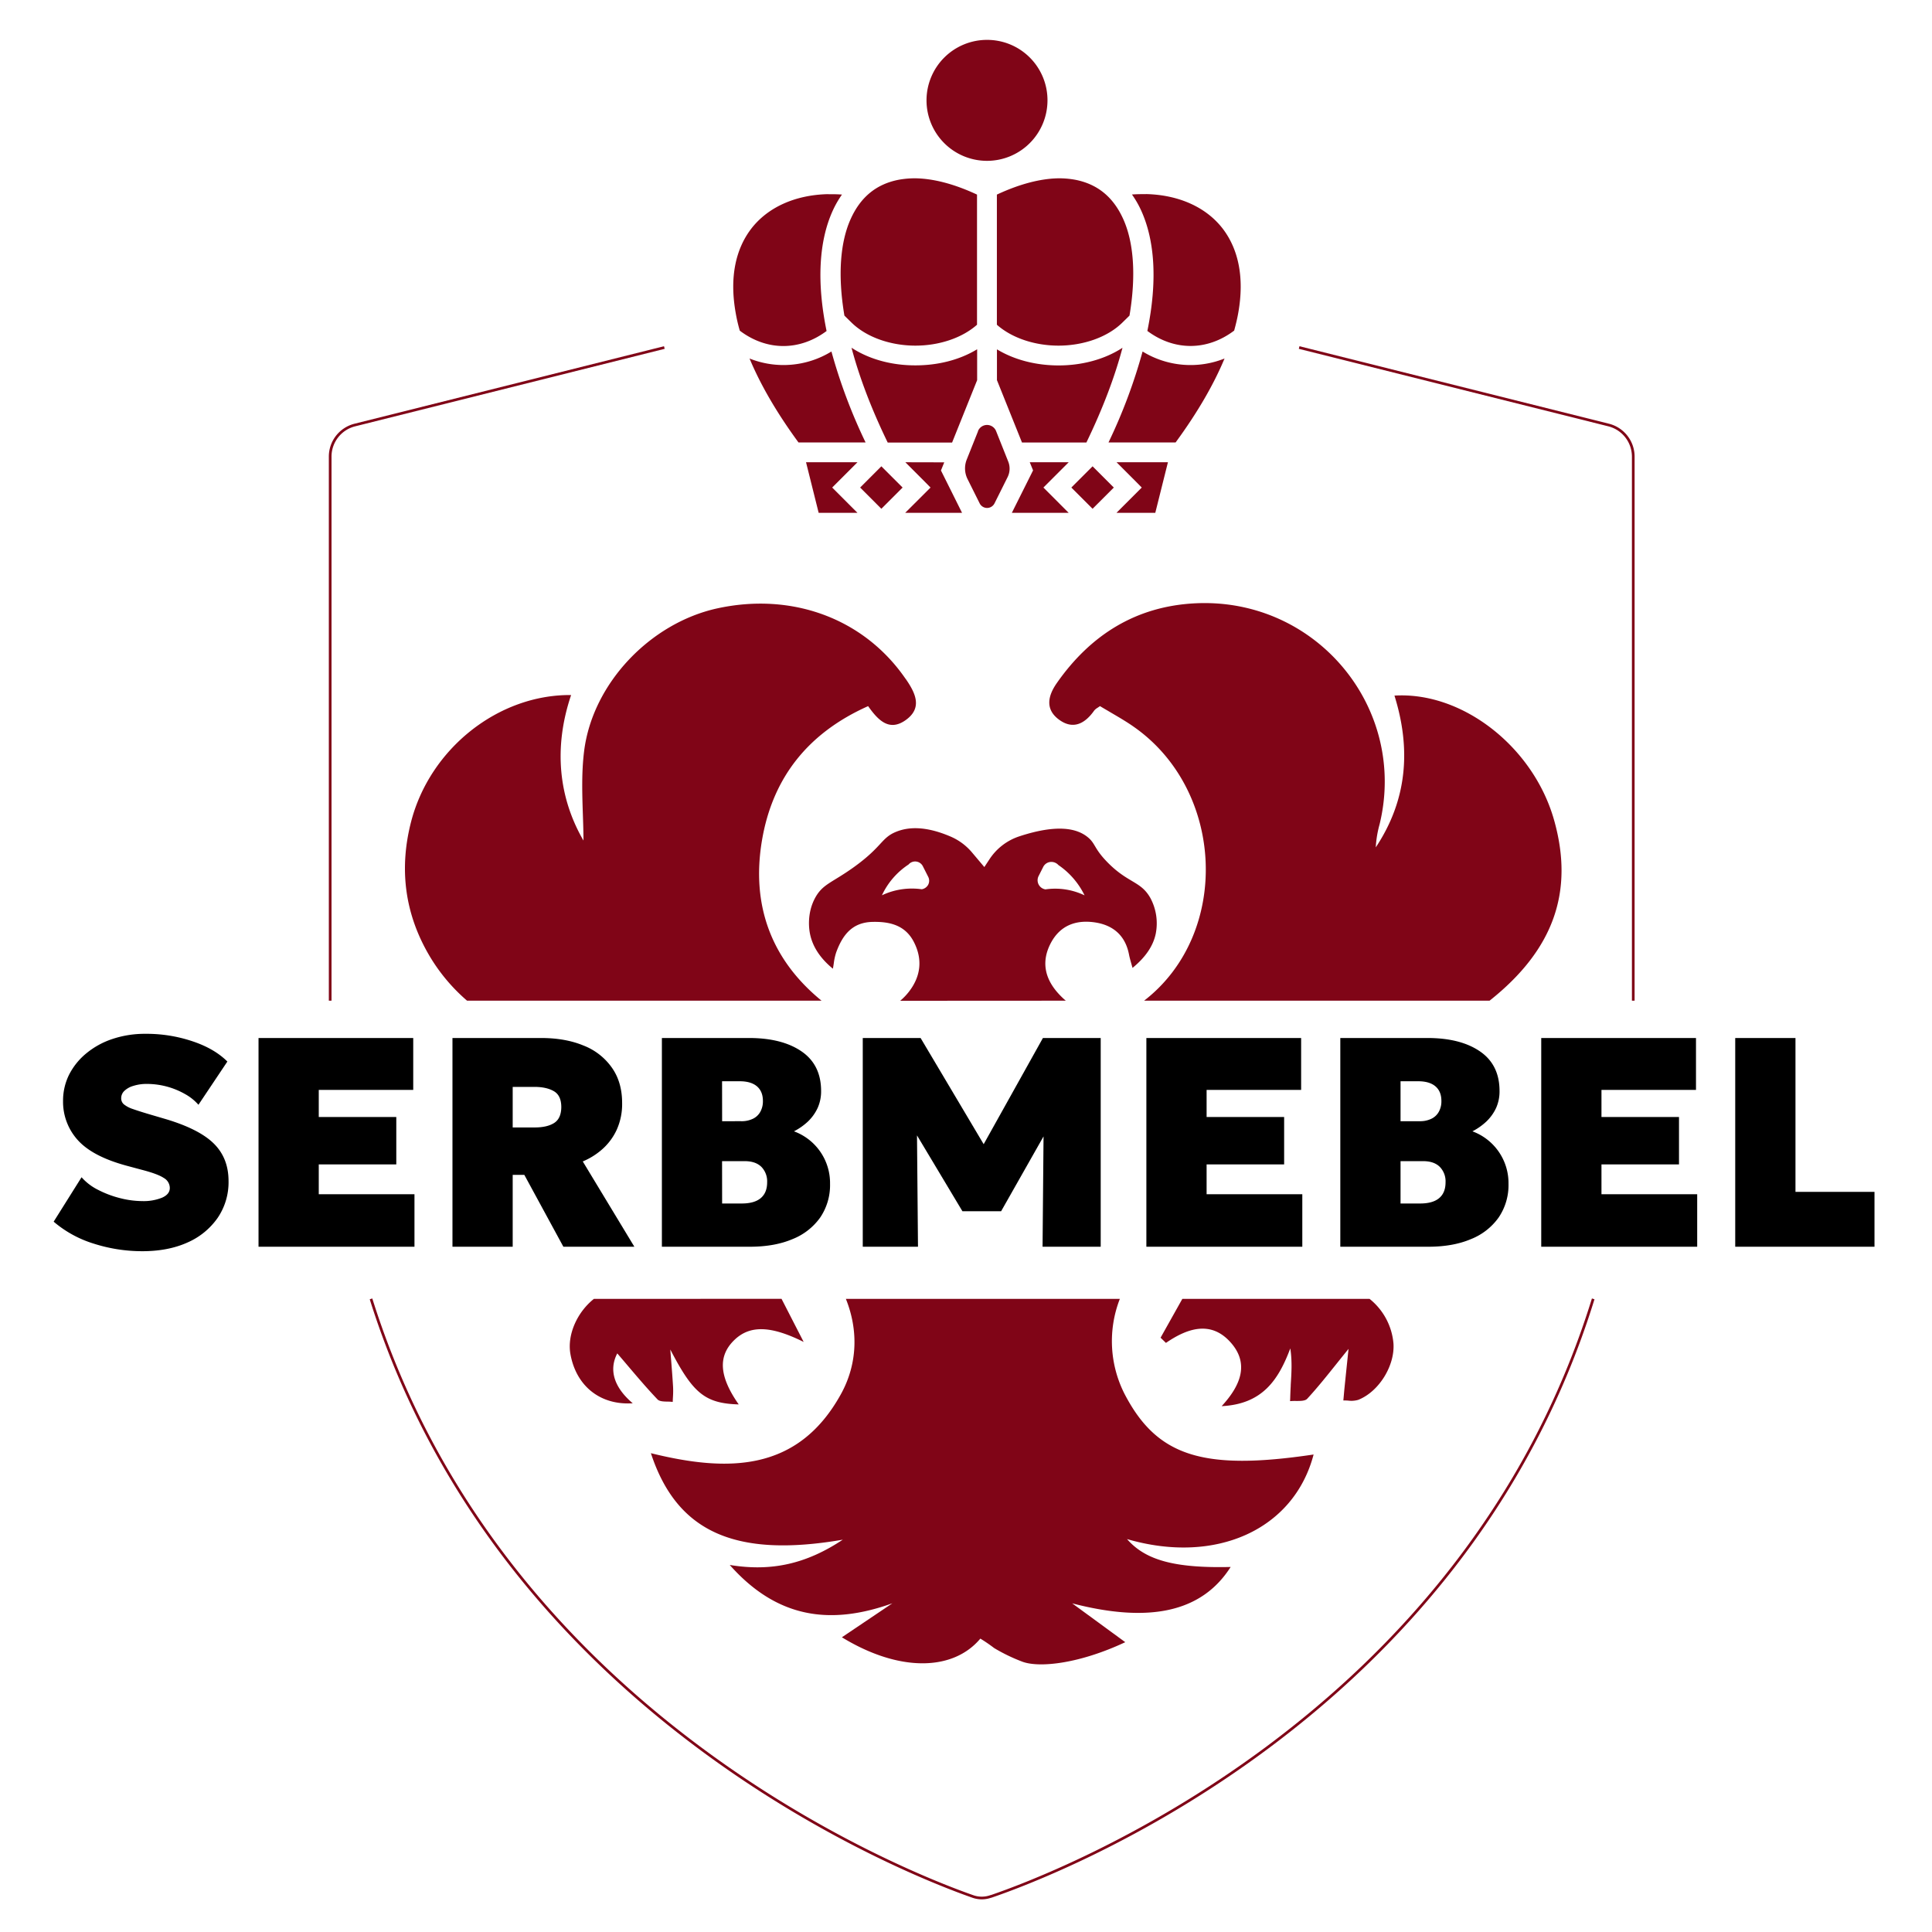 <?xml version="1.0" encoding="UTF-8"?> <svg xmlns="http://www.w3.org/2000/svg" viewBox="0 0 1080 1080"><defs><style>.cls-1{fill:none;stroke:#800517;stroke-linejoin:round;stroke-width:1.5px;}.cls-2,.cls-3{fill:#800517;}.cls-3{fill-rule:evenodd;}</style></defs><g id="Слой_2" data-name="Слой 2"><path class="cls-1" d="M726.23,194.27l173,43.32A18.21,18.21,0,0,1,913,255.3V559.39M371.37,194.27l-173,43.32a18.2,18.2,0,0,0-13.8,17.71V559.39m22.83,166.69c73.19,233,299.35,321.07,336.27,334a15,15,0,0,0,10.29,0v.05c37-12.66,263.87-98.76,336.65-334.06"></path><path class="cls-2" d="M551.72,22.29a33.81,33.81,0,1,0,33.83,33.82A33.73,33.73,0,0,0,551.72,22.29ZM511.94,99.68a50,50,0,0,0-9.84.86c-12.24,2.46-21,9.59-26.51,21.77-5.78,12.67-7.44,31.12-3.56,54.12l3.69,3.62c8.48,8.49,22.2,13.16,36,13.16,13,0,25.89-4.12,34.44-11.68V108.78C533.27,102.75,521.71,99.86,511.94,99.68Zm79.57,0c-9.78.18-21.34,3.07-34.25,9.1v72.75c8.55,7.56,21.46,11.68,34.44,11.68,13.83,0,27.54-4.67,36-13.16l3.69-3.62c3.87-23,2.22-41.45-3.56-54.12-5.54-12.18-14.27-19.31-26.51-21.77A50,50,0,0,0,591.51,99.68Zm-128.58,8.85h-.13c-18.45.44-33.94,7.45-43.17,19.74-8.18,10.95-12,26.39-8.36,46.74a90.83,90.83,0,0,0,2.28,9.84c15.06,11.38,33.39,11.44,48.51.18-5.65-27.55-4.24-50.36,3.45-67.27a54.85,54.85,0,0,1,5.16-9c-1.78-.12-3.56-.19-5.28-.19H463C462.93,108.53,462.93,108.47,462.93,108.53Zm177.59,0c0-.06,0,0-.06,0h-2.4c-1.72,0-3.5.07-5.29.19a54.18,54.18,0,0,1,5.17,9c7.69,16.91,9.1,39.72,3.44,67.27,15.07,11.26,33.46,11.2,48.52-.18.93-3.38,1.73-6.7,2.28-9.84,3.63-20.35-.19-35.79-8.36-46.74-9.23-12.29-24.73-19.3-43.17-19.74ZM476,194.38c4.25,16.05,10.89,33.76,20.23,53h36l14-34.87V195.24c-10.09,6.15-22.32,9-34.44,9C499,204.28,486.23,201.08,476,194.38Zm151.53,0c-10.27,6.7-23.06,9.9-35.79,9.9-12.12,0-24.36-2.89-34.44-9v17.22l14,34.87h36C616.6,228.14,623.24,210.43,627.49,194.38Zm-162.72,2.09A51.22,51.22,0,0,1,419,200.41c5.9,14.14,14.82,29.82,27.36,46.92h37.51A301.87,301.87,0,0,1,464.77,196.47Zm173.91,0a301.87,301.87,0,0,1-19.06,50.86h37.51c12.54-17.1,21.46-32.78,27.36-46.92A51.24,51.24,0,0,1,638.68,196.47Zm-92,44.62-6.31,15.8a13.4,13.4,0,0,0,.46,10.93l6.76,13.55a4.64,4.64,0,0,0,8.31,0l7.32-14.67a10.65,10.65,0,0,0,.36-8.65l-6.77-17A5.45,5.45,0,0,0,546.66,241.09ZM450.58,258.4l7.06,28.29h21.7L465.2,272.54l14.14-14.14Zm55.52,0,10.2,10.21,3.88,3.93L506,286.69h31.8L526,263l1.84-4.55Zm69.54,0,.93,2.27.92,2.28-11.87,23.74h31.79l-14.14-14.15,14.14-14.14Zm48.53,0,10.2,10.21,3.88,3.93L624.1,286.69h21.71l7.07-28.29Zm-131.48,2.27-11.87,11.87,11.87,11.87,11.87-11.87Zm118.07,0-11.87,11.87,11.87,11.87,11.87-11.87Z"></path><path class="cls-3" d="M779.51,388.85c38.12-2.33,77.7,28.8,89.22,69.54,11.24,39.76,0,72.41-36.05,101H639.56l.18-.14c48.17-37.37,45.11-117.31-6-153-4-2.81-8.3-5.31-12.65-7.86-2-1.2-4.12-2.4-6.2-3.67-.48.37-1,.67-1.37.95a6.67,6.67,0,0,0-1.85,1.53c-5.14,7.31-11.78,10.9-19.68,5.08s-6.16-13.38-1.24-20.42c18.79-26.87,44.22-43,77.54-44.61C735.85,334,787,395.75,771.2,460.79a59.85,59.85,0,0,0-2.14,12.9C786.66,447.22,788.85,418.71,779.51,388.85ZM595.79,559.39a42.47,42.47,0,0,1-4.82-4.77c-7.17-8.32-8.8-17.65-3.48-27.6,5.17-9.66,13.84-12.86,24.17-11.45,10.49,1.44,17.4,7.32,19.46,18,.3,1.57.74,3.12,1.22,4.83.24.84.49,1.72.74,2.67,7.33-6,11.6-12.35,13-19.19a29.91,29.91,0,0,0-3-19.87c-5.39-9.59-12.51-8.22-24.07-20.06-7.55-7.73-6.53-10.37-11-14-5.7-4.62-16.34-7.61-38.17-.44a31.83,31.83,0,0,0-16.66,12.73l-2.93,4.45-6.88-8.15a32.16,32.16,0,0,0-11.76-8.8c-14.88-6.44-24.46-5.27-30.6-2.79-8.55,3.45-7.62,8.3-24,20-12,8.56-17,9.21-21.2,16.7-5.09,9.15-3.39,18.61-3,20.44,1.44,7.09,5.7,13.62,12.78,19.42.2-1,.35-2,.5-3a32.45,32.45,0,0,1,1.33-6.08c3.44-9.4,8.67-16.78,20.2-17.08,9.76-.25,18.35,1.83,23.17,11.09,5.07,9.75,4,19.34-2.75,28a33.34,33.34,0,0,1-4.82,5Zm-136.54,0c-28.08-22.93-39.39-53.28-33.32-89.49,5.94-35.4,26.06-60.34,59.36-75.17,5.71,8.14,11.88,14.21,20.89,7.88,9.52-6.69,5.71-14.88.5-22.54-.13-.2-.28-.39-.42-.58s-.26-.34-.38-.52c-23.12-33.22-63.07-48-104.9-38.89-37.31,8.16-69.73,41.79-74.46,79.85-1.48,11.9-1.07,24-.69,35.47.17,5,.33,9.83.33,14.47-13.9-24-16.84-51.95-6.9-81.34-40.81-.37-78.92,30.05-89.45,70.81-6.72,26-3.71,51.1,10.05,74.61a100.8,100.8,0,0,0,21.23,25.44ZM332,726.08c-9.39,7.45-15.06,20.09-13.12,30.9,3.18,17.72,16.55,28.66,34.82,27.46-10.27-8.72-13.56-18.43-8.64-27.89q2.94,3.42,5.84,6.85c5.47,6.44,10.89,12.83,16.66,18.88,1.08,1.12,3.3,1.18,5.51,1.23a25.11,25.11,0,0,1,3,.17c0-.86.07-1.73.11-2.6a51.63,51.63,0,0,0,.08-5.7c-.3-5-.69-10-1.09-15-.16-2-.32-4-.47-6,12.62,24.34,19.27,30.15,38.25,30.7-11-15.68-11.74-27.11-2.35-36.1,8.9-8.53,20.86-7.67,38.65,1.17l-12.37-24.1Zm140.85,0c7.07,17.61,6.48,36.47-2.74,53.2-24.27,44-63.81,43.53-106.26,33.06,14.4,43.85,46.77,58.77,107.28,48.35-20.19,13.4-39.67,18-63.2,14.13,26.45,29.84,56.22,33.89,90.92,21.43l-28.23,19c32.11,19.61,62.17,18.93,77.4.74a88,88,0,0,1,7.74,5.3,97.79,97.79,0,0,0,16,7.7c9.79,3.43,32,.87,57.27-11l-29.67-21.71c43.21,11.21,72.5,4.93,88.58-20.33-31.12.72-47.56-3.7-57.92-15.59,49.68,14.47,93.3-5.31,104.29-47.28-61.95,9.23-87.59,1-105.72-33.94A65.09,65.09,0,0,1,626,726.08Zm188.08,0-12.16,21.7,3,2.91c12.28-8.45,25.25-12.43,36.08-.36,10.49,11.67,6,23.88-4.94,35.72,22.91-1.15,31.77-14.78,38.37-32.28,1.1,7.08.67,13.76.24,20.43l0,.61c-.12,1.93-.19,3.87-.26,5.81,0,.87-.07,1.75-.11,2.63a30.42,30.42,0,0,1,3.36-.1c2.53,0,5.06,0,6.2-1.2,5.62-6.08,10.8-12.56,16.48-19.66,2.13-2.66,4.33-5.4,6.65-8.25-.22,2.11-.44,4.19-.65,6.26-.54,5.16-1.06,10.22-1.58,15.29-.17,1.66-.31,3.33-.46,5l-.21,2.28c.89,0,1.81,0,2.73.08a13.53,13.53,0,0,0,5.66-.45c11.66-4.66,20.51-19.27,19.62-31.56a35.87,35.87,0,0,0-13.34-24.85Zm-153-242.85A41.69,41.69,0,0,0,493,500.48,38.8,38.8,0,0,1,505,497a39.2,39.2,0,0,1,10.29.1,5,5,0,0,0,3.58-2.56,4.81,4.81,0,0,0,0-4.4l-3-5.93A4.84,4.84,0,0,0,507.91,483.23Zm98.33,17.25A43.31,43.31,0,0,0,600,491a42.84,42.84,0,0,0-8.32-7.41,5.37,5.37,0,0,0-4.53-1.75,5.1,5.1,0,0,0-4,2.8l-2.58,5.11a5.17,5.17,0,0,0,3.84,7.42,38,38,0,0,1,21.81,3.31Z"></path><path d="M79.59,699.43a88.73,88.73,0,0,1-27.25-4.25A62.85,62.85,0,0,1,30,682.92l15.59-24.83a30.13,30.13,0,0,0,9.16,7,56.68,56.68,0,0,0,12.34,4.67,51,51,0,0,0,12.5,1.66,27.48,27.48,0,0,0,11-1.91q4.34-1.92,4.33-5.42a6.45,6.45,0,0,0-3.33-5.58q-3.33-2.25-12.33-4.59l-8.67-2.33q-19-5.18-27.17-14.34a31.87,31.87,0,0,1-8.17-21.83,32.55,32.55,0,0,1,3.42-14.76,37.38,37.38,0,0,1,9.67-11.91,45.22,45.22,0,0,1,14.66-8,56.92,56.92,0,0,1,18.26-2.84,80.7,80.7,0,0,1,26.33,4.17q12.25,4.08,19.51,11.33l-16.17,24.17a27.89,27.89,0,0,0-7.5-6,43.19,43.19,0,0,0-21.17-5.66A24.39,24.39,0,0,0,74.59,607a12.18,12.18,0,0,0-5.09,2.83,5.64,5.64,0,0,0-1.75,4.09,4.35,4.35,0,0,0,1.5,3.41,15.85,15.85,0,0,0,4.92,2.59c2.34.83,5.47,1.83,9.42,3l8.5,2.5q19,5.58,27.34,13.75t8.33,21.09a35.43,35.43,0,0,1-6,20.41,40.07,40.07,0,0,1-16.83,13.84Q94.09,699.43,79.59,699.43Z"></path><path d="M144.52,696.93V580.25H231v29H178.19v15.17h43.34v26.5H178.19v16.67h53.5v29.34Z"></path><path d="M252.93,696.93V580.25h49.5q13.68,0,23.84,4.25a34.66,34.66,0,0,1,15.83,12.41q5.67,8.08,5.67,19.67a34.89,34.89,0,0,1-3,14.92,32.87,32.87,0,0,1-8,10.84,39.32,39.32,0,0,1-11,6.91l28.84,47.68H314.93L293.1,656.76h-6.5v40.17Zm33.67-66.68h12.33q6.92,0,10.84-2.5t4-8.83q0-6.42-4-8.84t-10.67-2.5H286.6Z"></path><path d="M370,696.93V580.25h48.67q18.5,0,29.42,7.5T459,609.92a22.58,22.58,0,0,1-1.92,9.41,25.15,25.15,0,0,1-5.33,7.5,34.45,34.45,0,0,1-7.92,5.59A30.78,30.78,0,0,1,464,661.76a32.24,32.24,0,0,1-5.5,18.83A34.63,34.63,0,0,1,443,692.68q-10,4.25-23.83,4.25Zm33.67-24.17h11q7,0,10.58-3t3.59-8.84a11.6,11.6,0,0,0-3.25-8.67q-3.26-3.16-9.26-3.16H403.64Zm0-46H414.3a14.45,14.45,0,0,0,6.51-1.33,9.3,9.3,0,0,0,4.16-3.84,12,12,0,0,0,1.5-6.16q0-5.25-3.25-8.09t-9.42-2.91H403.64Z"></path><path d="M482.29,696.93V580.25h32.33l42.17,71-13.5.17L583,580.25H615.3V696.93H582.8l.66-74.35,5.84,2.17-29.67,52.34H538l-31.34-52.34,5.84-2.17.66,74.35Z"></path><path d="M640.83,696.93V580.25h86.51v29H674.5v15.17h43.34v26.5H674.5v16.67H728v29.34Z"></path><path d="M749.24,696.93V580.25h48.68q18.5,0,29.42,7.5t10.91,22.17a22.58,22.58,0,0,1-1.91,9.41,25,25,0,0,1-5.34,7.5,34.17,34.17,0,0,1-7.91,5.59,30.81,30.81,0,0,1,20.17,29.34,32.17,32.17,0,0,1-5.51,18.83,34.6,34.6,0,0,1-15.5,12.09q-10,4.25-23.83,4.25Zm33.67-24.17h11q7,0,10.58-3t3.58-8.84a11.56,11.56,0,0,0-3.25-8.67q-3.24-3.16-9.25-3.16H782.91Zm0-46h10.67a14.37,14.37,0,0,0,6.5-1.33,9.27,9.27,0,0,0,4.17-3.84,12,12,0,0,0,1.5-6.16q0-5.25-3.25-8.09t-9.42-2.91H782.91Z"></path><path d="M861.56,696.93V580.25h86.51v29H895.23v15.17h43.34v26.5H895.23v16.67h53.51v29.34Z"></path><path d="M970,696.93V580.25h33.68v86h44.17v30.67Z"></path></g></svg> 